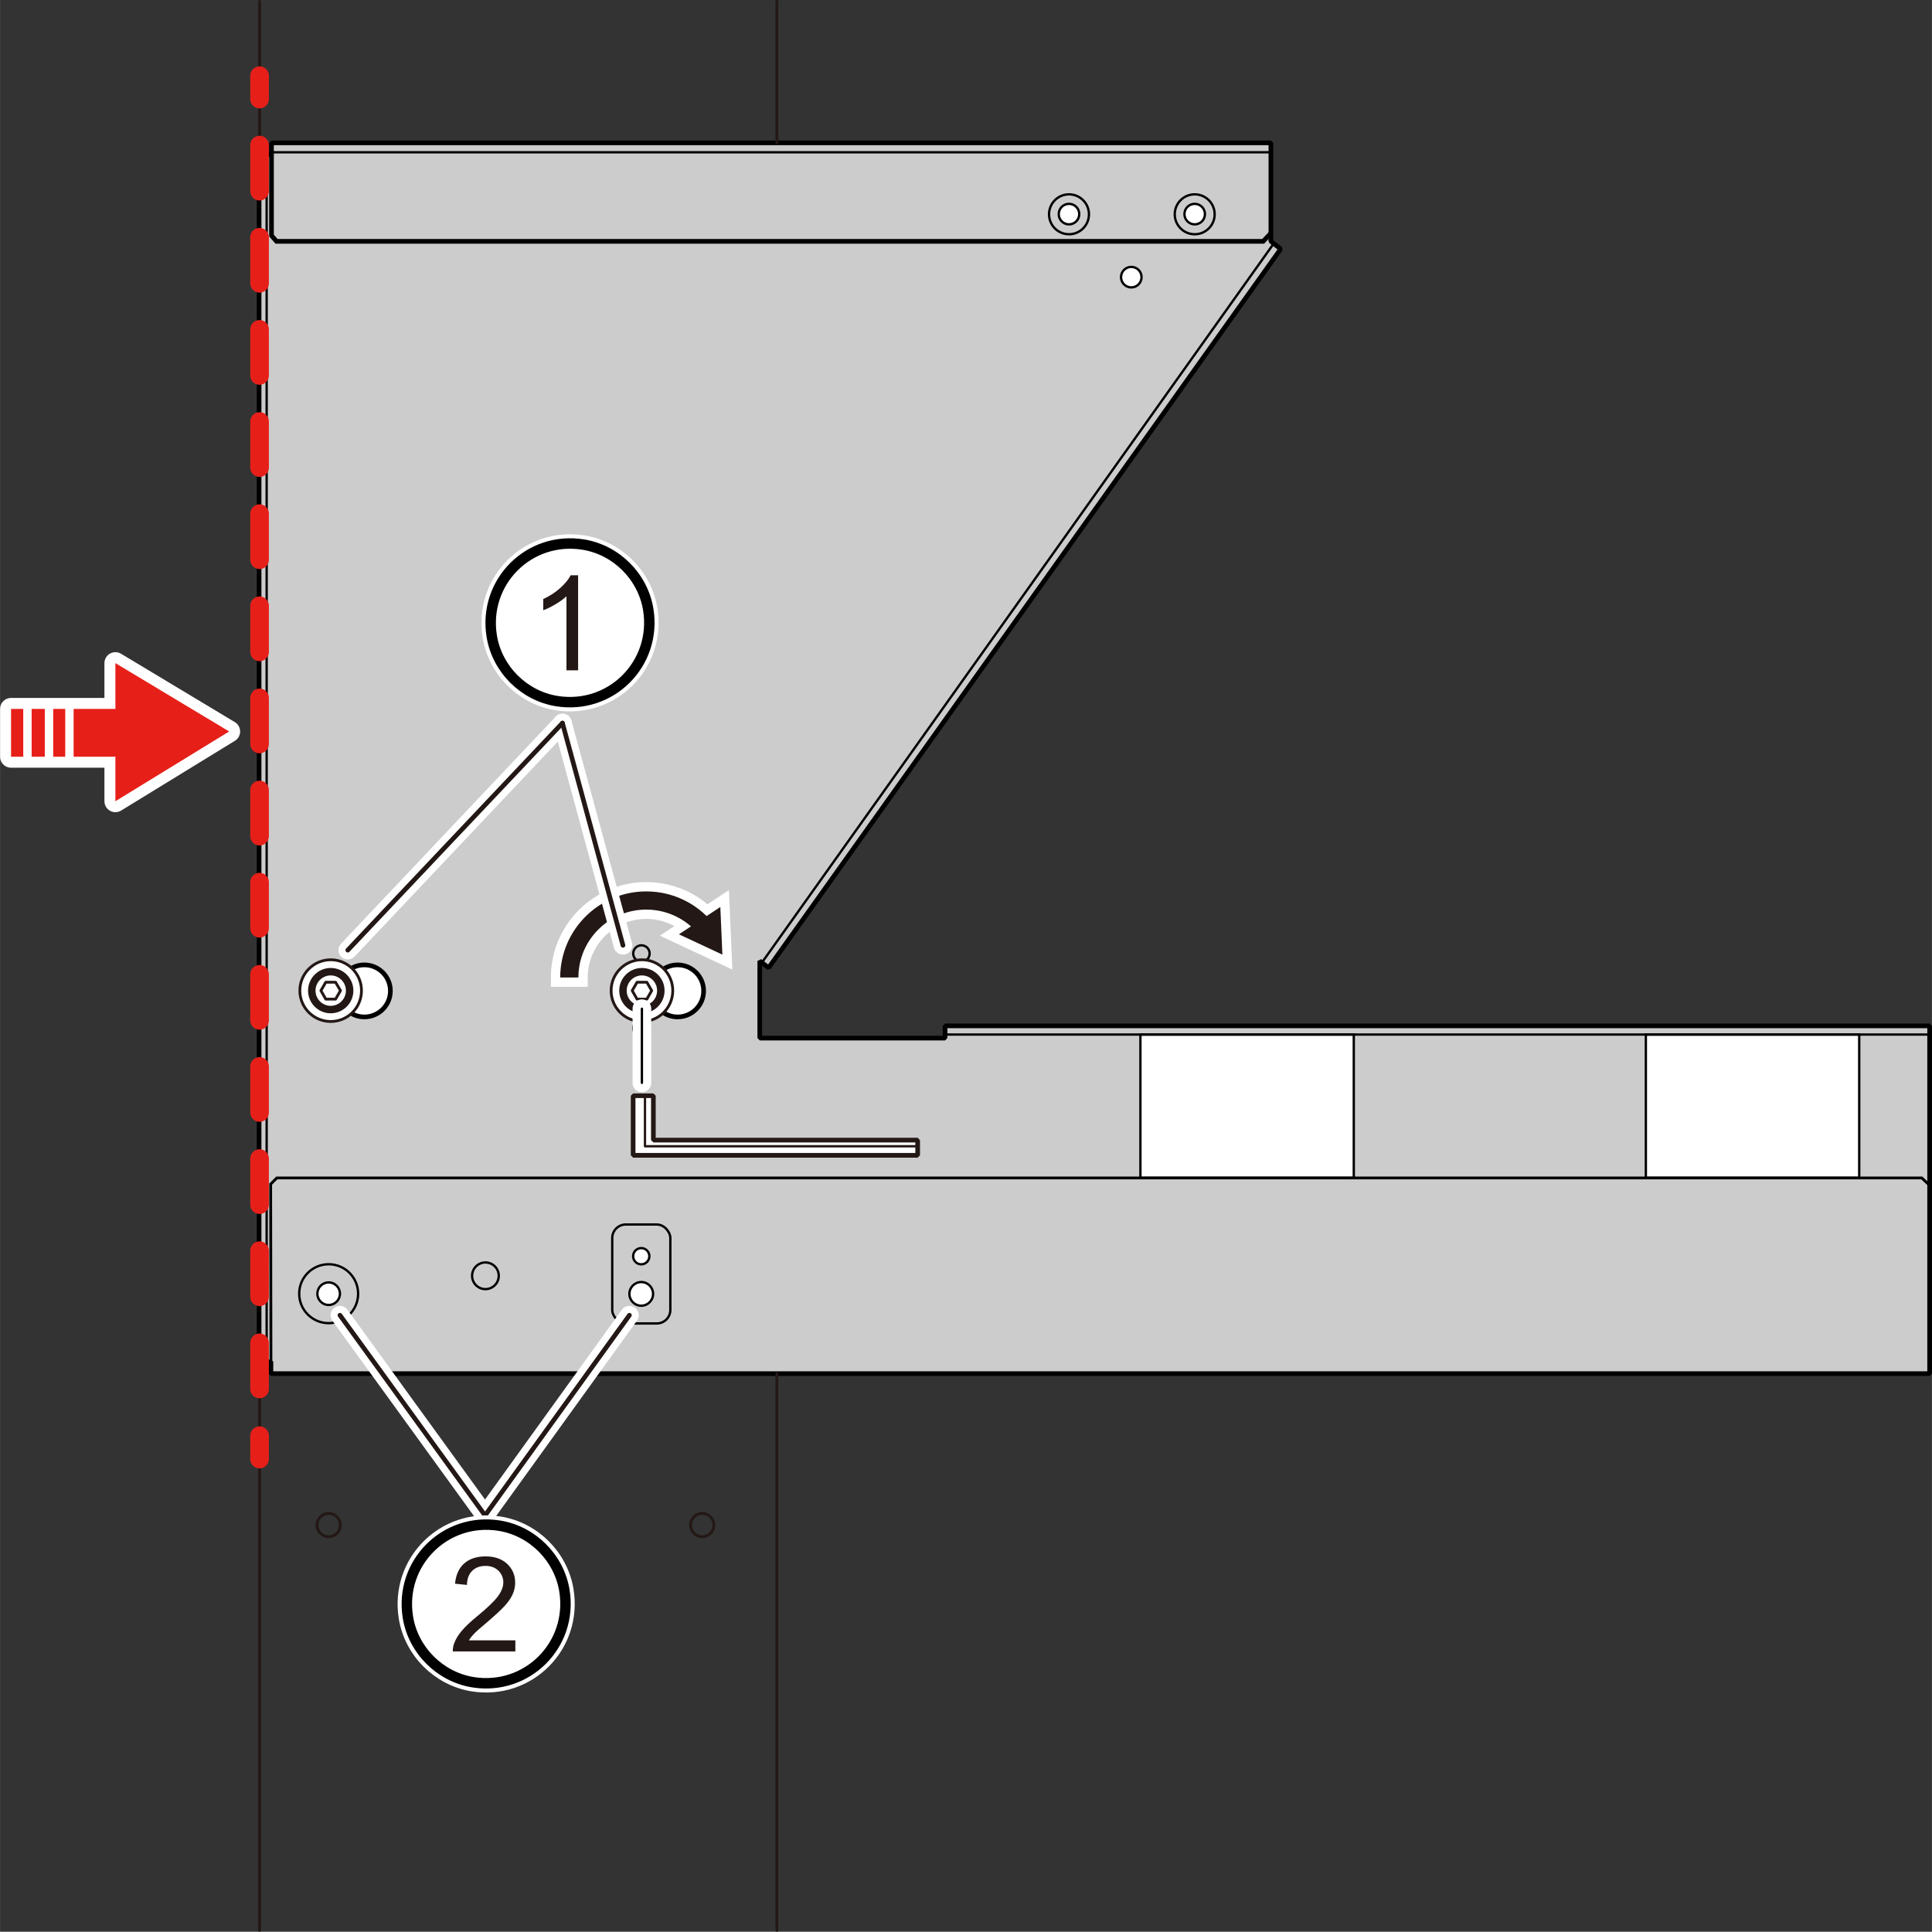 <?xml version="1.0" encoding="UTF-8"?>
<svg xmlns="http://www.w3.org/2000/svg" width="73.09mm" height="73.08mm" viewBox="0 0 207.17 207.15">
  <rect x="0" y="0" width="207.17" height="207.15" fill="#333333" stroke="none"/>
  <defs>
    <style>
      .cls-1, .cls-2, .cls-3, .cls-4, .cls-5, .cls-6, .cls-7, .cls-8, .cls-9, .cls-10, .cls-11, .cls-12, .cls-13 {
        fill: none;
      }

      .cls-1, .cls-2, .cls-6, .cls-8, .cls-14, .cls-9, .cls-10, .cls-15 {
        stroke-miterlimit: 10;
      }

      .cls-1, .cls-16, .cls-3, .cls-14, .cls-17 {
        stroke-width: .5px;
      }

      .cls-1, .cls-16, .cls-18, .cls-7, .cls-8, .cls-14, .cls-9, .cls-15 {
        stroke: #000;
      }

      .cls-19 {
        stroke-width: 2.35px;
      }

      .cls-19, .cls-2, .cls-3, .cls-4, .cls-5, .cls-6, .cls-7, .cls-12, .cls-13, .cls-20, .cls-17 {
        stroke-linecap: round;
      }

      .cls-19, .cls-21, .cls-18, .cls-14, .cls-15, .cls-20, .cls-17 {
        fill: #fff;
      }

      .cls-19, .cls-3, .cls-4, .cls-5, .cls-7, .cls-12, .cls-13, .cls-20 {
        stroke-linejoin: round;
      }

      .cls-19, .cls-5, .cls-10, .cls-11 {
        stroke: #fff;
      }

      .cls-2, .cls-5, .cls-6, .cls-10 {
        stroke-width: 2px;
      }

      .cls-2, .cls-6 {
        stroke: #e71f19;
      }

      .cls-16 {
        fill: #ccc;
      }

      .cls-16, .cls-17 {
        stroke-linejoin: bevel;
      }

      .cls-3, .cls-4, .cls-12, .cls-13, .cls-20, .cls-17 {
        stroke: #231815;
      }

      .cls-4 {
        stroke-width: .8px;
      }

      .cls-6 {
        stroke-dasharray: 4.94 4.94;
      }

      .cls-18 {
        stroke-width: 1.12px;
      }

      .cls-7, .cls-8, .cls-15, .cls-13 {
        stroke-width: .25px;
      }

      .cls-22 {
        fill: #e71f19;
      }

      .cls-23 {
        fill: #231815;
      }

      .cls-9 {
        stroke-width: .3px;
      }

      .cls-11 {
        stroke-width: 1.98px;
      }

      .cls-12, .cls-20 {
        stroke-width: .3px;
      }
    </style>
  </defs>
  <g id="_レイヤー_2" data-name="レイヤー_2">
    <g>
      <polygon class="cls-16" points="81.47 103.05 81.47 111.32 101.34 111.32 101.34 110.01 206.92 110.01 206.92 147.3 29.05 147.3 29.05 146.03 27.78 146.03 27.78 16.57 29.11 16.57 29.11 15.32 136.28 15.32 136.28 25.88 137.33 26.7 82.42 103.78 81.47 103.05"/>
      <rect class="cls-15" x="122.29" y="110.94" width="22.88" height="15.37"/>
      <rect class="cls-15" x="176.49" y="110.94" width="22.88" height="15.37"/>
      <polyline class="cls-9" points="206.92 127.11 206.08 126.32 29.68 126.32 29.02 126.98 29.05 146.03"/>
      <line class="cls-8" x1="101.34" y1="110.94" x2="206.92" y2="110.94"/>
      <polyline class="cls-1" points="29.11 16.57 29.11 25.26 29.65 25.88 135.45 25.88 136.28 25.01"/>
      <line class="cls-8" x1="136.58" y1="26.12" x2="81.7" y2="103.22"/>
      <circle class="cls-8" cx="114.63" cy="22.98" r="2.14"/>
      <circle class="cls-15" cx="114.63" cy="22.96" r="1.1"/>
      <circle class="cls-8" cx="128.11" cy="22.98" r="2.14"/>
      <circle class="cls-15" cx="128.11" cy="22.96" r="1.1"/>
      <circle class="cls-15" cx="121.31" cy="29.72" r="1.1"/>
      <line class="cls-8" x1="29.11" y1="16.33" x2="136.28" y2="16.33"/>
      <line class="cls-8" x1="28.59" y1="16.57" x2="28.59" y2="146.03"/>
      <circle class="cls-8" cx="68.78" cy="102.25" r=".88"/>
      <circle class="cls-15" cx="68.78" cy="110.26" r=".88"/>
      <path class="cls-14" d="M72.66,103.47c-1.07,0-1.99.6-2.46,1.48h-1.41c-.72,0-1.31.59-1.31,1.31s.59,1.31,1.31,1.31h1.41c.47.88,1.39,1.48,2.46,1.48,1.54,0,2.79-1.25,2.79-2.79s-1.25-2.79-2.79-2.79Z"/>
      <path class="cls-14" d="M39.07,103.47c-1.07,0-1.99.6-2.46,1.48h-1.41c-.72,0-1.31.59-1.31,1.31s.59,1.31,1.31,1.31h1.41c.47.88,1.39,1.48,2.46,1.48,1.54,0,2.79-1.25,2.79-2.79s-1.25-2.79-2.79-2.79Z"/>
      <circle class="cls-8" cx="52.05" cy="136.81" r="1.43"/>
      <rect class="cls-8" x="65.65" y="131.31" width="6.23" height="10.61" rx="1.45" ry="1.45"/>
      <circle class="cls-8" cx="35.24" cy="138.73" r="3.16"/>
      <circle class="cls-15" cx="35.24" cy="138.73" r="1.21"/>
      <circle class="cls-15" cx="68.76" cy="134.71" r=".87"/>
      <circle class="cls-15" cx="68.76" cy="138.75" r="1.27"/>
    </g>
    <g>
      <path class="cls-23" d="M62.02,104.82h-1.95c0-5.09,4.14-9.23,9.23-9.23,3.05,0,5.9,1.5,7.62,4.02l-1.61,1.1c-1.36-1.99-3.61-3.17-6.01-3.17-4.01,0-7.28,3.27-7.28,7.28"/>
      <path class="cls-10" d="M62.02,104.82h-1.95c0-5.09,4.14-9.23,9.23-9.23,3.05,0,5.9,1.5,7.62,4.02l-1.61,1.1c-1.36-1.99-3.61-3.17-6.01-3.17-4.01,0-7.28,3.27-7.28,7.28Z"/>
      <polygon class="cls-23" points="74.2 99.27 72.8 100.19 77.46 102.37 77.24 97.26 75.88 98.16 74.2 99.27"/>
      <polygon class="cls-10" points="74.2 99.27 72.8 100.19 77.46 102.37 77.24 97.26 75.88 98.16 74.2 99.27"/>
      <path class="cls-23" d="M62.02,104.82h-1.95c0-5.09,4.14-9.23,9.23-9.23,3.05,0,5.9,1.5,7.62,4.02l-1.61,1.1c-1.36-1.99-3.61-3.17-6.01-3.17-4.01,0-7.28,3.27-7.28,7.28"/>
      <polygon class="cls-23" points="74.2 99.27 72.8 100.19 77.46 102.37 77.24 97.26 75.88 98.16 74.2 99.27"/>
    </g>
    <g>
      <polygon class="cls-19" points="12.37 81.15 1.18 81.15 1.18 76.02 12.37 76.02 12.37 71.11 24.57 78.44 12.37 85.92 12.37 81.15"/>
      <polygon class="cls-22" points="12.37 81.15 1.18 81.15 1.18 76.02 12.37 76.02 12.37 71.11 24.57 78.44 12.37 85.92 12.37 81.15"/>
      <rect class="cls-21" x="4.8" y="75.29" width=".9" height="6.44"/>
      <rect class="cls-21" x="2.49" y="75.29" width=".9" height="6.44"/>
      <rect class="cls-21" x="6.99" y="75.29" width=".9" height="6.44"/>
    </g>
    <g>
      <line class="cls-5" x1="52.01" y1="162.51" x2="67.49" y2="141.04"/>
      <line class="cls-5" x1="52.01" y1="162.51" x2="36.45" y2="141.04"/>
      <line class="cls-3" x1="52.01" y1="162.51" x2="36.45" y2="141.04"/>
      <line class="cls-3" x1="52.01" y1="162.51" x2="67.49" y2="141.04"/>
      <g>
        <path class="cls-11" d="M60.52,170.56c.95,5.82-4.01,10.78-9.83,9.83-3.52-.58-6.37-3.42-6.95-6.95-.95-5.82,4.01-10.78,9.83-9.83,3.52.58,6.37,3.42,6.95,6.95Z"/>
        <g>
          <path class="cls-18" d="M60.52,170.56c.95,5.82-4.01,10.78-9.83,9.83-3.52-.58-6.37-3.42-6.95-6.95-.95-5.82,4.01-10.78,9.83-9.83,3.52.58,6.37,3.42,6.95,6.95Z"/>
          <path class="cls-23" d="M55.26,175.89v1.2h-6.71c0-.3.04-.59.15-.87.17-.46.44-.91.82-1.35.38-.44.92-.96,1.63-1.54,1.1-.9,1.85-1.62,2.24-2.15.39-.53.58-1.03.58-1.5s-.18-.91-.53-1.25c-.35-.34-.81-.51-1.38-.51-.6,0-1.08.18-1.44.54s-.54.86-.55,1.5l-1.28-.13c.09-.95.42-1.68.99-2.18.57-.5,1.34-.75,2.3-.75s1.74.27,2.31.81c.57.54.85,1.21.85,2.01,0,.41-.08.8-.25,1.2-.17.39-.44.81-.83,1.24-.39.43-1.03,1.03-1.92,1.79-.75.63-1.23,1.05-1.44,1.28-.21.22-.39.45-.53.67h4.98Z"/>
        </g>
      </g>
    </g>
    <g>
      <line class="cls-5" x1="66.8" y1="101.37" x2="60.31" y2="77.54"/>
      <line class="cls-5" x1="37.29" y1="101.89" x2="60.31" y2="77.54"/>
      <line class="cls-3" x1="66.8" y1="101.37" x2="60.31" y2="77.54"/>
      <line class="cls-3" x1="37.29" y1="101.89" x2="60.31" y2="77.54"/>
      <g>
        <path class="cls-11" d="M69.51,65.35c.95,5.82-4.01,10.78-9.83,9.83-3.52-.58-6.37-3.42-6.95-6.95-.95-5.82,4.01-10.78,9.83-9.83,3.52.58,6.37,3.42,6.95,6.95Z"/>
        <g>
          <path class="cls-18" d="M69.51,65.35c.95,5.82-4.01,10.78-9.83,9.83-3.52-.58-6.37-3.42-6.95-6.95-.95-5.82,4.01-10.78,9.83-9.83,3.52.58,6.37,3.42,6.95,6.95Z"/>
          <path class="cls-23" d="M61.99,71.88h-1.25v-7.94c-.3.29-.69.57-1.18.86s-.92.5-1.31.64v-1.2c.7-.33,1.31-.72,1.83-1.19s.89-.92,1.11-1.36h.8v10.19Z"/>
        </g>
      </g>
    </g>
  </g>
  <g id="_レイヤー_4" data-name="レイヤー_4">
    <g>
      <line class="cls-12" x1="27.83" y1="147.3" x2="27.83" y2="207"/>
      <line class="cls-12" x1="83.3" y1="147.3" x2="83.3" y2="207"/>
      <line class="cls-12" x1="83.3" y1=".15" x2="83.3" y2="15.32"/>
      <line class="cls-12" x1="27.83" y1=".15" x2="27.83" y2="16.57"/>
      <path class="cls-12" d="M36.49,163.54c0,.69-.56,1.25-1.25,1.25s-1.25-.56-1.25-1.25.56-1.25,1.25-1.25,1.25.56,1.25,1.25Z"/>
    </g>
    <path class="cls-20" d="M32.15,106.23c0,1.83,1.48,3.31,3.31,3.31s3.3-1.48,3.3-3.31-1.48-3.31-3.3-3.31-3.31,1.48-3.31,3.31Z"/>
    <path class="cls-20" d="M65.53,106.23c0,1.83,1.48,3.31,3.31,3.31s3.3-1.48,3.3-3.31-1.48-3.31-3.3-3.31-3.31,1.48-3.31,3.31Z"/>
    <path class="cls-12" d="M34.57,106.23c0,.49.4.89.89.89s.89-.4.89-.89-.4-.89-.89-.89-.89.4-.89.89Z"/>
    <path class="cls-21" d="M33.43,106.23c0,1.12.91,2.03,2.03,2.03s2.03-.91,2.03-2.03-.91-2.03-2.03-2.03-2.03.91-2.03,2.03"/>
    <path class="cls-4" d="M33.43,106.23c0,1.12.91,2.03,2.03,2.03s2.03-.91,2.03-2.03-.91-2.03-2.03-2.03-2.03.91-2.03,2.03Z"/>
    <polygon class="cls-12" points="35.98 107.14 36.51 106.23 35.98 105.33 34.93 105.33 34.41 106.23 34.93 107.14 35.98 107.14"/>
    <path class="cls-12" d="M67.95,106.23c0,.49.4.89.89.89s.89-.4.89-.89-.4-.89-.89-.89-.89.4-.89.89Z"/>
    <path class="cls-21" d="M66.8,106.23c0,1.12.91,2.03,2.03,2.03s2.03-.91,2.03-2.03-.91-2.03-2.03-2.03-2.03.91-2.03,2.03"/>
    <path class="cls-4" d="M66.8,106.23c0,1.12.91,2.03,2.03,2.03s2.03-.91,2.03-2.03-.91-2.03-2.03-2.03-2.03.91-2.03,2.03Z"/>
    <polygon class="cls-12" points="69.36 107.14 69.88 106.23 69.36 105.33 68.31 105.33 67.79 106.23 68.31 107.14 69.36 107.14"/>
    <path class="cls-12" d="M76.55,163.54c0,.69-.56,1.25-1.25,1.25s-1.25-.56-1.25-1.25.56-1.25,1.25-1.25,1.25.56,1.25,1.25Z"/>
    <g>
      <line class="cls-2" x1="27.83" y1="8.12" x2="27.83" y2="10.62"/>
      <line class="cls-6" x1="27.83" y1="15.56" x2="27.83" y2="151.49"/>
      <line class="cls-2" x1="27.83" y1="153.96" x2="27.83" y2="156.46"/>
    </g>
    <g>
      <polygon class="cls-17" points="67.89 117.5 67.89 123.89 98.4 123.89 98.4 122.26 70.06 122.26 70.06 117.5 67.89 117.5"/>
      <polyline class="cls-13" points="69.16 117.5 69.16 122.92 98.4 122.92"/>
    </g>
    <line class="cls-5" x1="68.83" y1="108.17" x2="68.83" y2="116.12"/>
    <line class="cls-7" x1="68.83" y1="108.17" x2="68.83" y2="116.12"/>
  </g>
</svg>